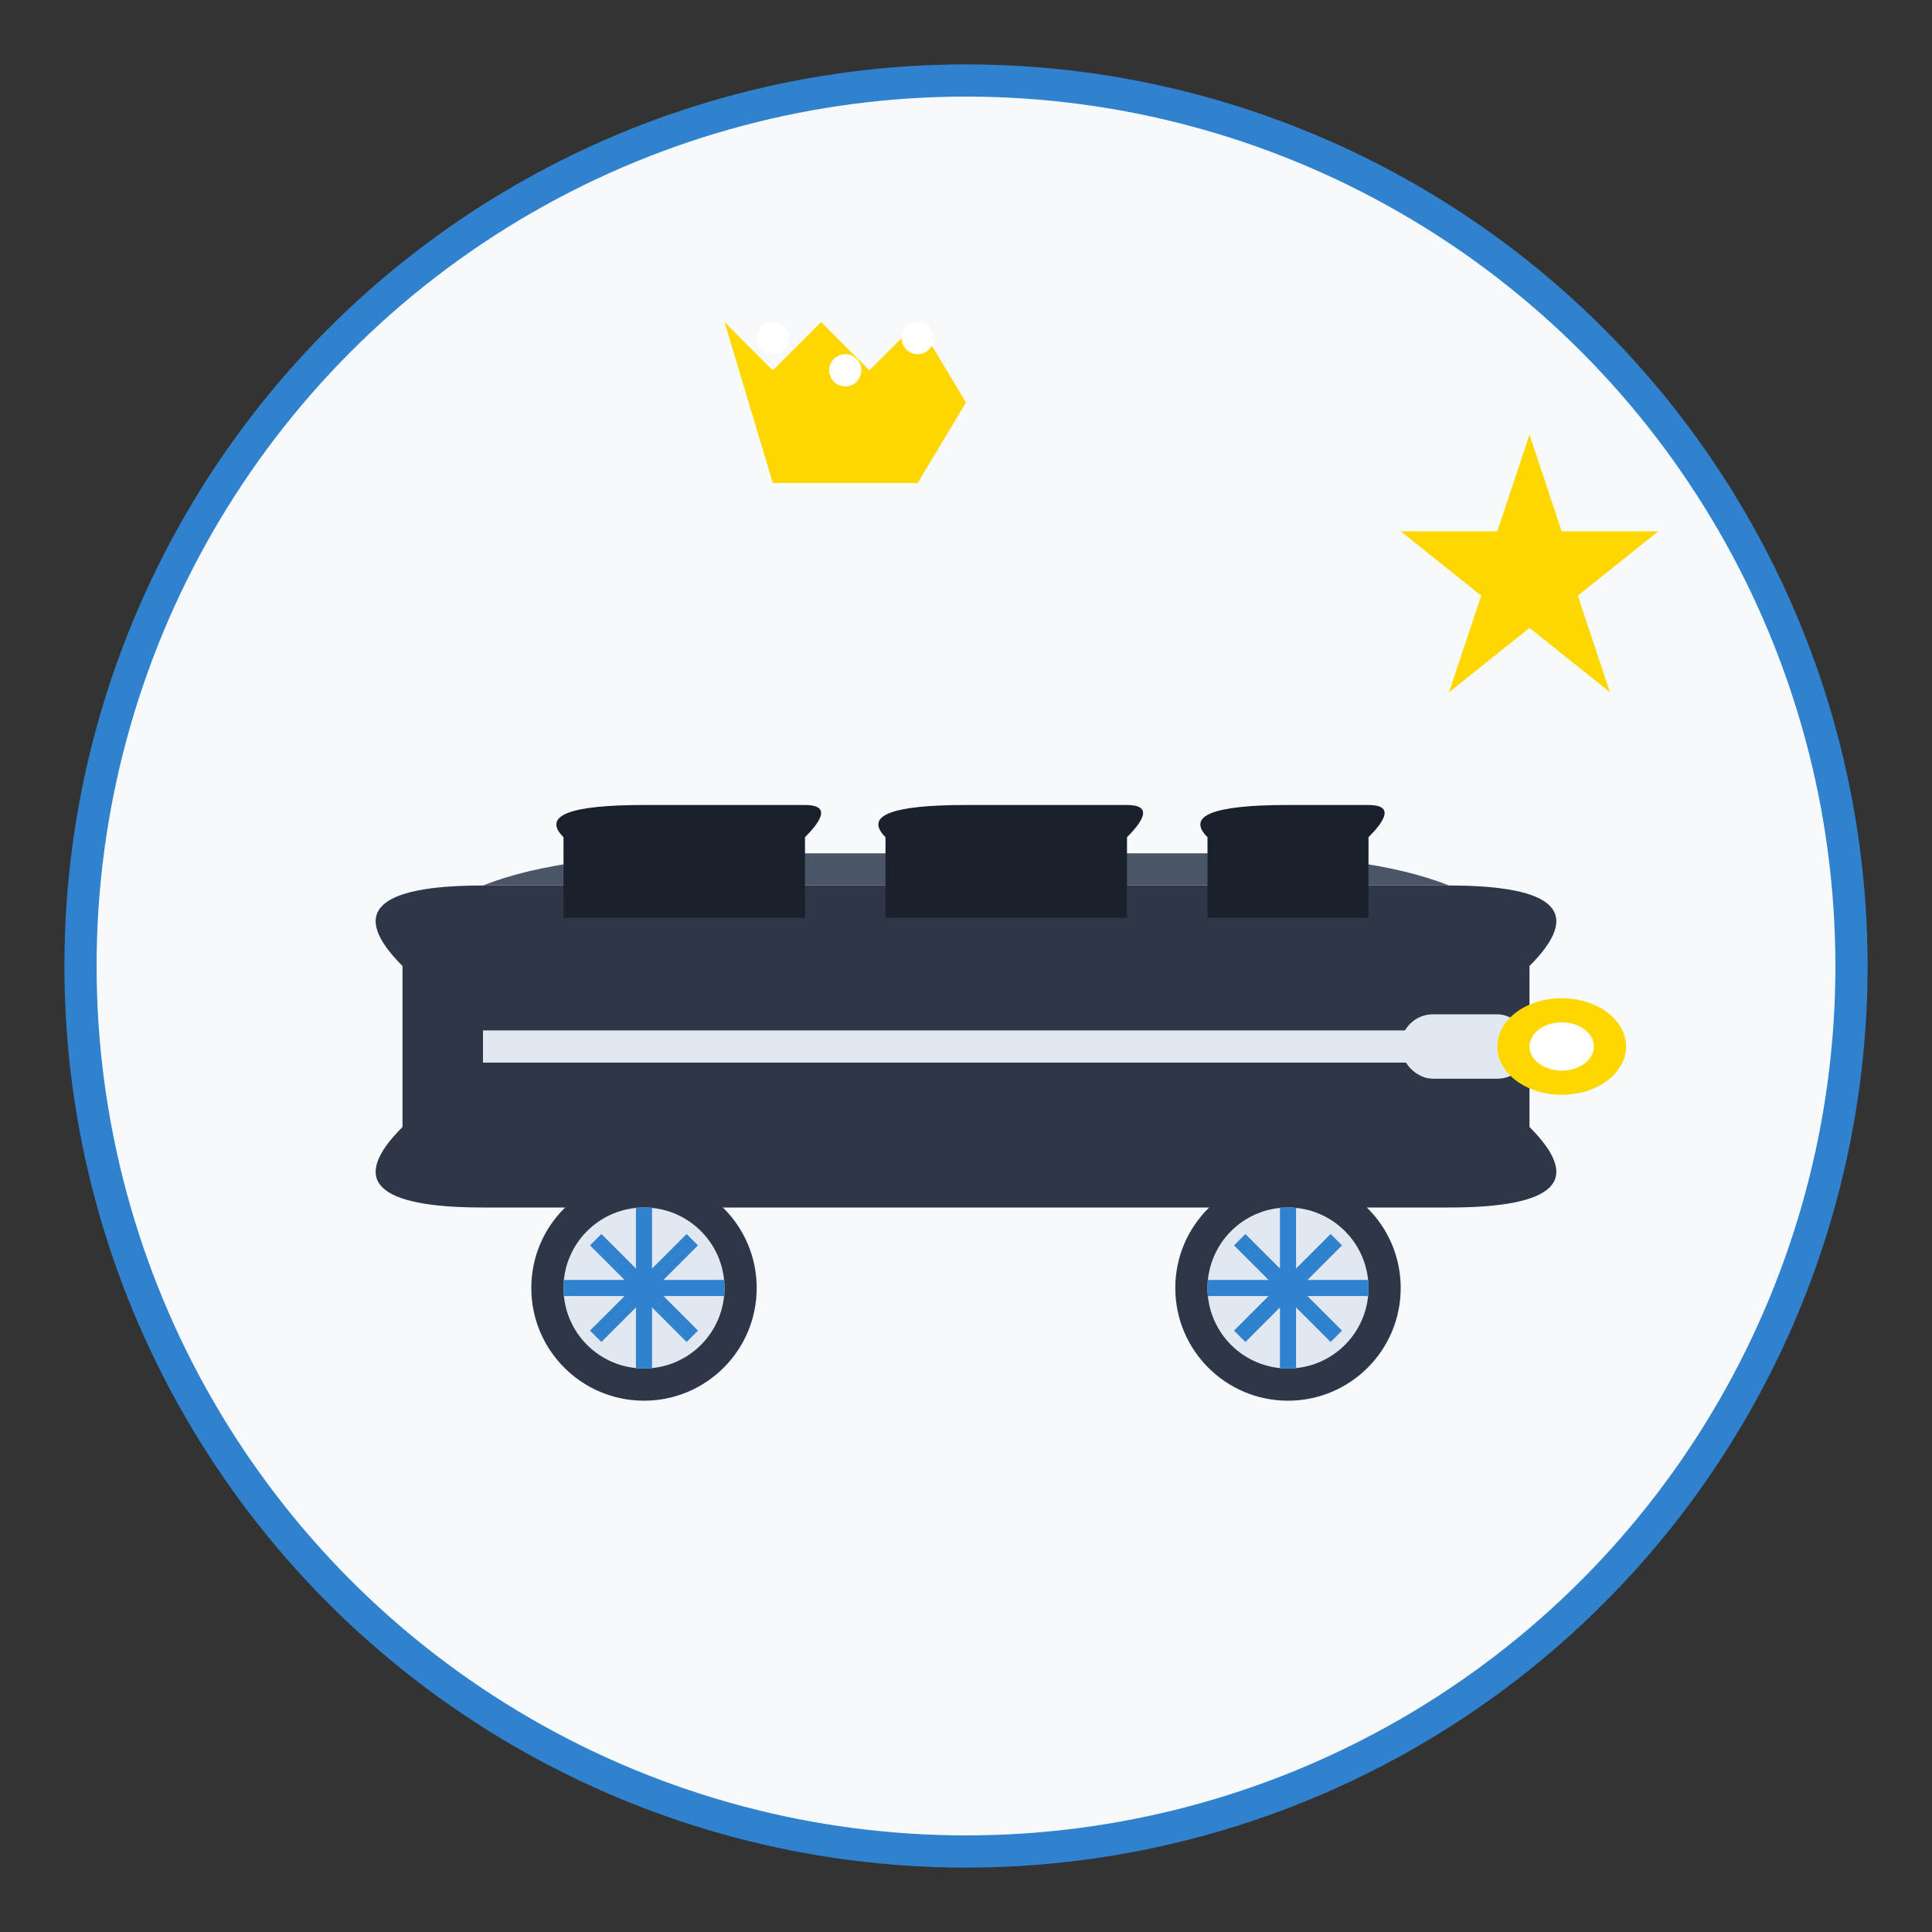 <svg width="120" height="120" viewBox="0 0 120 120" xmlns="http://www.w3.org/2000/svg">
  <rect x="0" y="0" width="120" height="120" fill="#333333" stroke="none"/>
  <!-- Background circle -->
  <circle cx="60" cy="60" r="55" fill="#f7fafc" stroke="#3182ce" stroke-width="2"/>
  
  <!-- Luxury car -->
  <g transform="translate(15, 45)">
    <!-- Car body (sleeker design) -->
    <path d="M 10 15 Q 5 10 15 10 L 75 10 Q 85 10 80 15 L 80 25 Q 85 30 75 30 L 15 30 Q 5 30 10 25 Z" fill="#2d3748"/>
    <!-- Hood curve -->
    <path d="M 15 10 Q 20 8 30 8 L 60 8 Q 70 8 75 10" fill="#4a5568"/>
    <!-- Windows (tinted) -->
    <path d="M 20 7 Q 18 5 25 5 L 35 5 Q 37 5 35 7 L 35 12 L 20 12 Z" fill="#1a202c"/>
    <path d="M 40 7 Q 38 5 45 5 L 55 5 Q 57 5 55 7 L 55 12 L 40 12 Z" fill="#1a202c"/>
    <path d="M 60 7 Q 58 5 65 5 L 70 5 Q 72 5 70 7 L 70 12 L 60 12 Z" fill="#1a202c"/>
    
    <!-- Chrome details -->
    <line x1="15" y1="20" x2="75" y2="20" stroke="#e2e8f0" stroke-width="2"/>
    <rect x="72" y="18" width="8" height="4" rx="2" fill="#e2e8f0"/>
    
    <!-- Luxury wheels -->
    <circle cx="25" cy="35" r="7" fill="#2d3748"/>
    <circle cx="65" cy="35" r="7" fill="#2d3748"/>
    <!-- Rims -->
    <circle cx="25" cy="35" r="5" fill="#e2e8f0"/>
    <circle cx="65" cy="35" r="5" fill="#e2e8f0"/>
    <!-- Spokes -->
    <g stroke="#3182ce" stroke-width="1">
      <line x1="25" y1="30" x2="25" y2="40"/>
      <line x1="20" y1="35" x2="30" y2="35"/>
      <line x1="22" y1="32" x2="28" y2="38"/>
      <line x1="28" y1="32" x2="22" y2="38"/>
    </g>
    <g stroke="#3182ce" stroke-width="1">
      <line x1="65" y1="30" x2="65" y2="40"/>
      <line x1="60" y1="35" x2="70" y2="35"/>
      <line x1="62" y1="32" x2="68" y2="38"/>
      <line x1="68" y1="32" x2="62" y2="38"/>
    </g>
    
    <!-- Headlights -->
    <ellipse cx="82" cy="20" rx="4" ry="3" fill="#ffd700"/>
    <ellipse cx="82" cy="20" rx="2" ry="1.5" fill="#fff"/>
  </g>
  
  <!-- VIP crown -->
  <g transform="translate(45, 15)">
    <polygon points="15,10 12,5 9,8 6,5 3,8 0,5 3,15 12,15" fill="#ffd700"/>
    <circle cx="3" cy="6" r="1" fill="#fff"/>
    <circle cx="7.5" cy="8" r="1" fill="#fff"/>
    <circle cx="12" cy="6" r="1" fill="#fff"/>
  </g>
  
  <!-- Luxury star -->
  <g transform="translate(85, 25)">
    <polygon points="10,2 12,8 18,8 13,12 15,18 10,14 5,18 7,12 2,8 8,8" fill="#ffd700"/>
  </g>
</svg>
